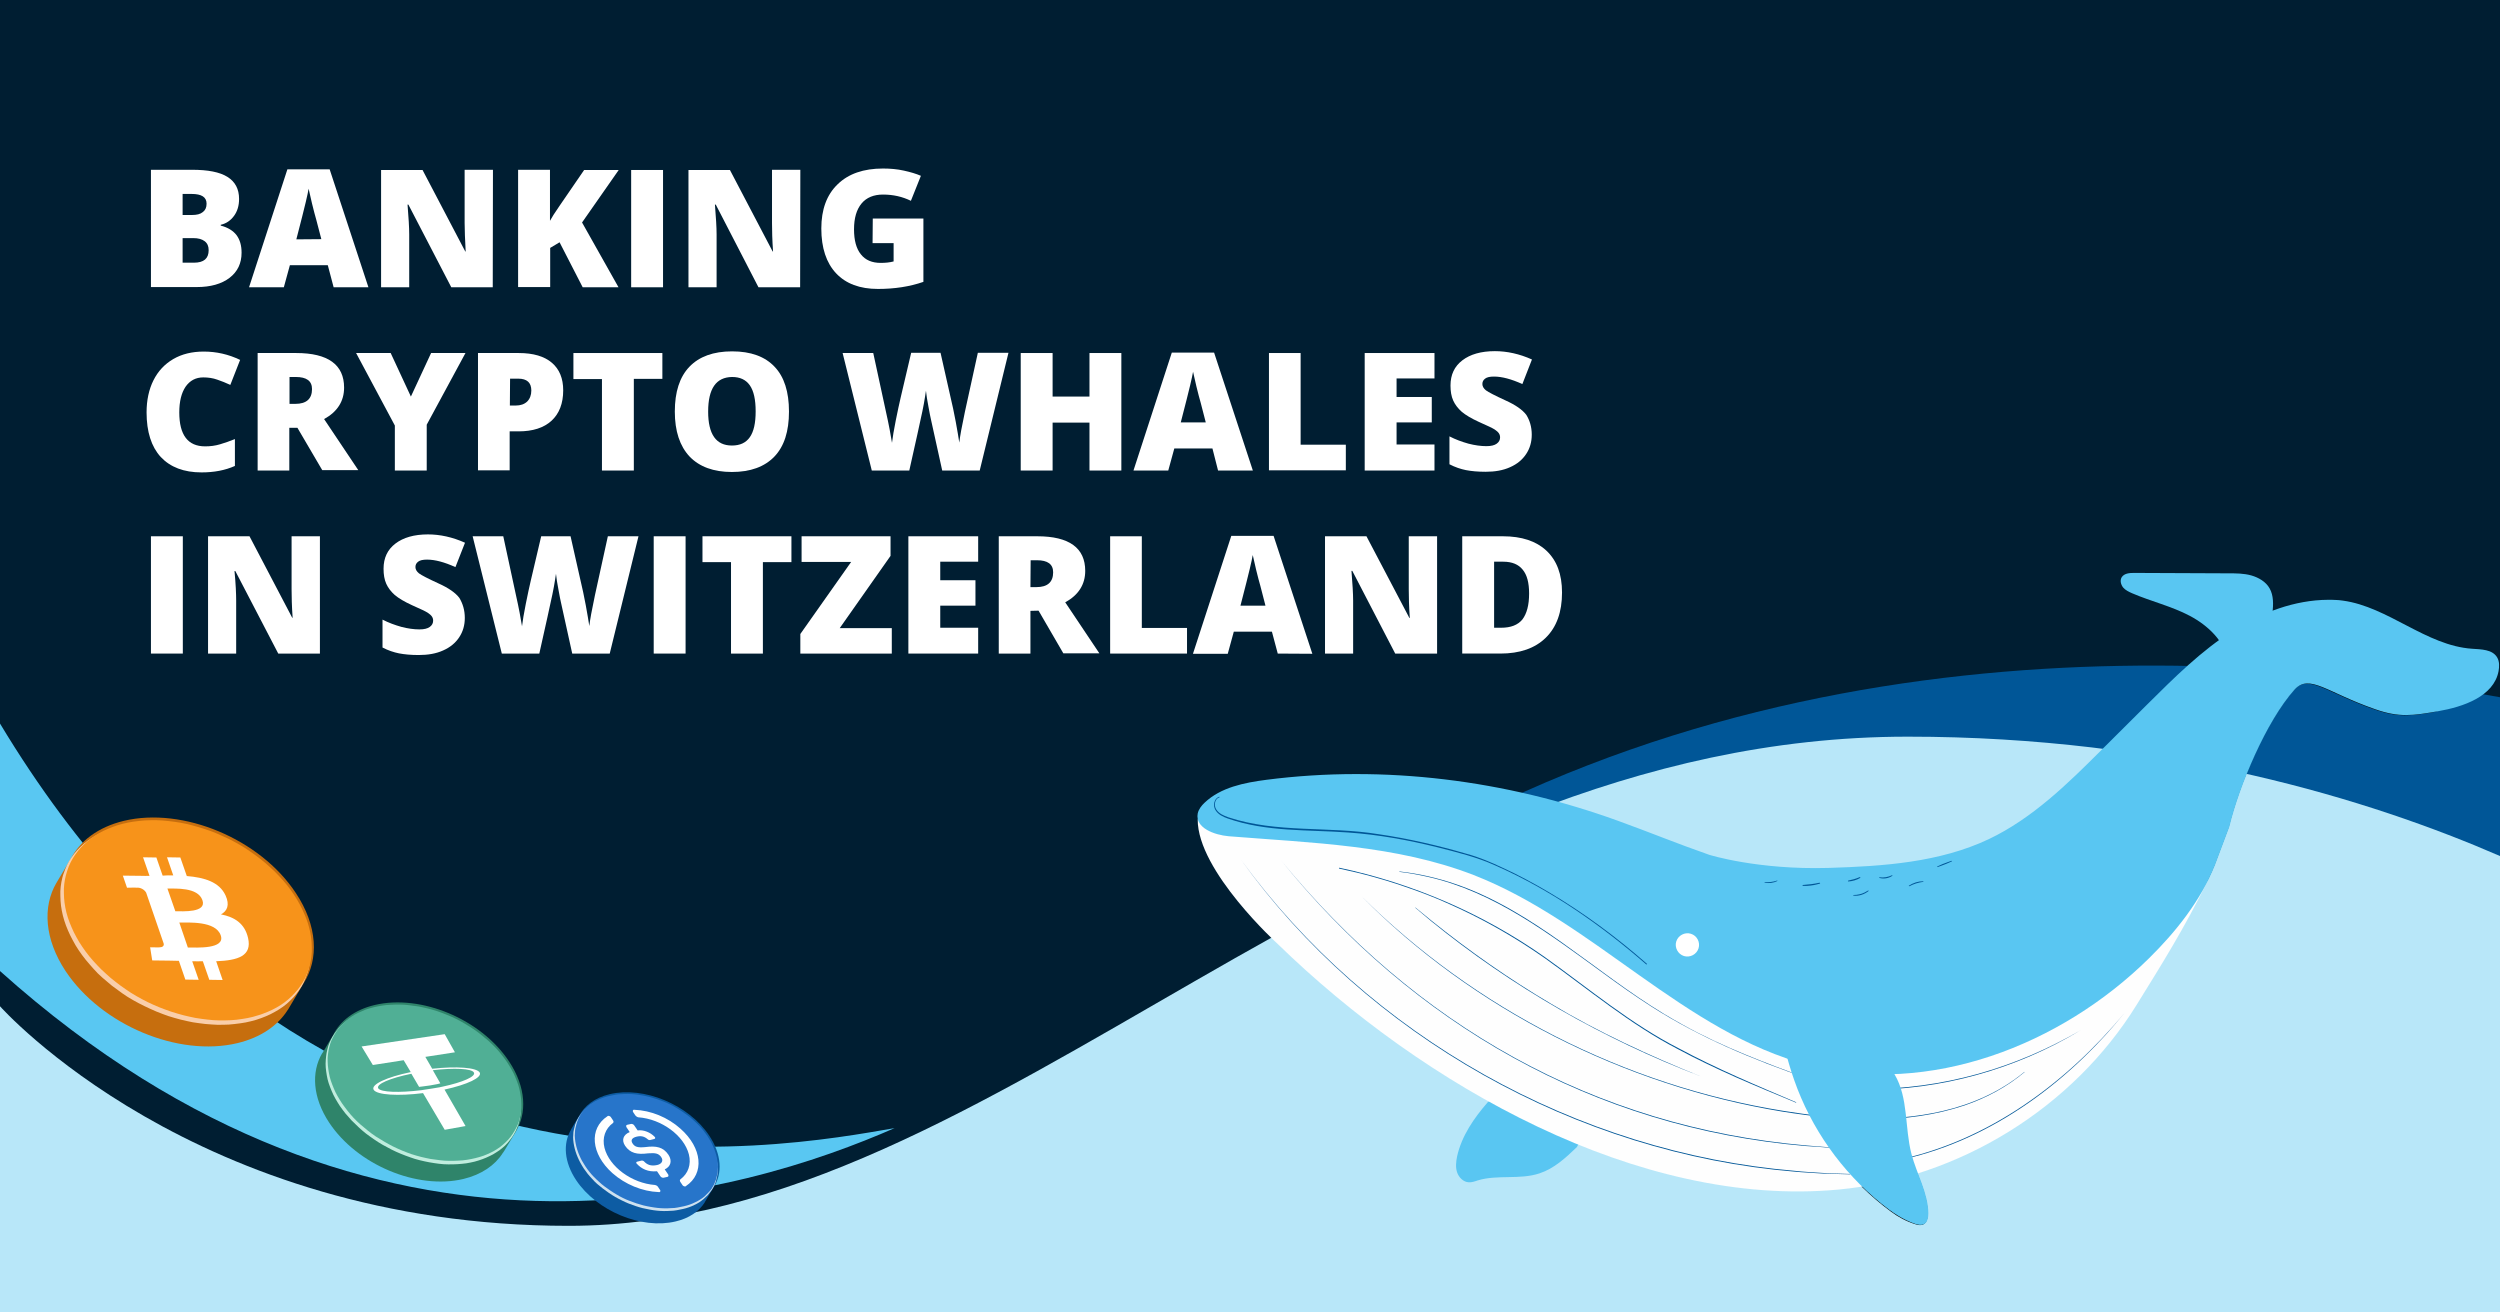 <?xml version="1.0" encoding="utf-8"?>
<!-- Generator: Adobe Illustrator 27.3.1, SVG Export Plug-In . SVG Version: 6.00 Build 0)  -->
<svg version="1.1" id="a" xmlns="http://www.w3.org/2000/svg" xmlns:xlink="http://www.w3.org/1999/xlink" x="0px" y="0px"
	 viewBox="0 0 1200 630" style="enable-background:new 0 0 1200 630;" xml:space="preserve">
<style type="text/css">
	.st0{fill:#001E32;}
	.st1{fill:#005697;}
	.st2{fill:#B8E7F9;}
	.st3{clip-path:url(#SVGID_00000034784476273836053880000000078339014261272506_);}
	.st4{fill:#59C7F2;}
	.st5{fill:#FFFFFF;}
	.st6{clip-path:url(#SVGID_00000098907960999207894890000018269912217471338153_);}
	.st7{fill:none;}
	.st8{fill:#59C6F2;}
	.st9{fill:#FEFEFE;}
	.st10{clip-path:url(#SVGID_00000178169882899734057880000004937757105951021720_);}
	.st11{clip-path:url(#SVGID_00000154392562276145260700000008942634089693551516_);}
	.st12{fill:#C66E0E;}
	.st13{fill:#F9CEAA;}
	.st14{fill:#F7931A;}
	.st15{clip-path:url(#SVGID_00000163790710591337036250000014281995466587665821_);}
	.st16{fill:#2F846A;}
	.st17{fill:#C0EDDE;}
	.st18{fill:#50AF95;}
	.st19{fill-rule:evenodd;clip-rule:evenodd;fill:#FFFFFF;}
	.st20{clip-path:url(#SVGID_00000160913038881916620460000017714351258287620749_);}
	.st21{fill:#0D5CA3;}
	.st22{clip-path:url(#SVGID_00000096769741660226435780000009650464605770355355_);}
	.st23{fill:#CEE1EF;}
	.st24{clip-path:url(#SVGID_00000091007312982529518690000002095556499616774550_);}
	.st25{fill:#2775CA;}
</style>
<path class="st0" d="M0,0h1200v630H0V0z"/>
<path class="st1" d="M1200,334.684c-123.41-22.527-371.049-41.273-577.5,108.416L1200,547.691
	V334.684z"/>
<path class="st2" d="M1200,410.892c-62.344-27.066-159.815-57.292-284.3-57.292
	c-262.4,0-436.1,234.8-642.7,234.8C93.2,588.4,0,483,0,483v147h1200V410.892z"/>
<g>
	<g>
		<defs>
			<rect id="SVGID_1_" y="346.7" width="430" height="230.7"/>
		</defs>
		<clipPath id="SVGID_00000142147099409349201090000018297921277024345531_">
			<use xlink:href="#SVGID_1_"  style="overflow:visible;"/>
		</clipPath>
		<g style="clip-path:url(#SVGID_00000142147099409349201090000018297921277024345531_);">
			<path class="st4" d="M0,466.1C182.1,629.4,359.8,571.9,429.4,541.5
				C377.2,550.4,149.5,595.7,0,347.3V466.1z"/>
		</g>
	</g>
</g>
<path class="st5" d="M72.454,81.493h19.7c7.7,0,13.3,1.1,17,3.4
	s5.6,5.8,5.6,10.6c0,3.2-0.8,5.9-2.4,8.1
	s-3.7,3.7-6.4,4.3v0.4c3.5,0.9,6,2.5,7.6,4.6
	c1.6,2.2,2.4,4.9,2.4,8.4c0,5.1-1.9,9.1-5.8,12.1
	c-3.8,2.9-9.1,4.4-15.7,4.4h-22
	C72.454,137.793,72.454,81.493,72.454,81.493z M87.654,103.193h4.6
	c2.2,0,3.9-0.4,5.1-1.4c1.2-0.9,1.8-2.2,1.8-4
	c0-3.2-2.4-4.7-7.2-4.7h-4.3V103.193z M87.654,114.293v11.8h5.4
	c4.8,0,7.1-2,7.1-6c0-1.9-0.6-3.3-1.9-4.3s-3.1-1.5-5.5-1.5H87.654z"/>
<path class="st5" d="M160.141,137.893l-2.8-10.6h-18.2l-2.9,10.6h-16.7
	l18.4-56.6h20.3l18.6,56.6h-16.7H160.141z M154.241,114.793l-2.4-9.2
	c-0.6-2.1-1.3-4.7-2.1-8s-1.3-5.6-1.6-7
	c-0.2,1.3-0.7,3.5-1.4,6.5s-2.2,8.9-4.5,17.8L154.241,114.793
	L154.241,114.793z"/>
<path class="st5" d="M236.521,137.893H216.621l-20.6-39.7H195.621
	c0.5,6.2,0.8,11,0.8,14.3v25.4h-13.5V81.593h19.9l20.5,39.1h0.2
	c-0.3-5.7-0.5-10.3-0.5-13.7v-25.5h13.6l-0.1,56.4l0,0H236.521z"/>
<path class="st5" d="M296.889,137.893h-17.2l-11.1-21.6l-4.5,2.7v18.8h-15.4
	V81.493h15.3v24.5c0.8-1.5,2.3-3.9,4.6-7.2l11.8-17.2h16.6
	l-17.6,25.2l17.5,31.1H296.889z"/>
<path class="st5" d="M302.957,137.893V81.593h15.3v56.3H302.957z"/>
<path class="st5" d="M384.065,137.893h-20l-20.5-39.7h-0.4c0.5,6.2,0.8,11,0.8,14.3
	v25.4h-13.5V81.593h19.9l20.5,39.1h0.2c-0.4-5.7-0.5-10.2-0.5-13.7v-25.5
	h13.6l-0.1,56.4l0,0H384.065z"/>
<path class="st5" d="M418.933,104.893h24.3v30.4
	c-6.6,2.3-13.9,3.4-21.8,3.4c-8.7,0-15.4-2.5-20.1-7.5
	s-7.1-12.2-7.1-21.5c0-9.1,2.6-16.2,7.8-21.2
	c5.2-5.1,12.5-7.6,21.8-7.6c3.5,0,6.9,0.3,10,1
	c3.2,0.7,5.9,1.5,8.2,2.5l-4.8,12c-4.1-2-8.5-3-13.4-3
	c-4.4,0-7.9,1.4-10.3,4.3s-3.6,7-3.6,12.4
	c0,5.3,1.1,9.3,3.3,12c2.2,2.8,5.4,4.1,9.5,4.1
	c2.3,0,4.3-0.2,6.2-0.7v-8.8h-10.1L418.933,104.893L418.933,104.893z"/>
<path class="st5" d="M97.554,181.154c-3.6,0-6.4,1.5-8.5,4.5c-2,3-3,7.1-3,12.3
	c0,10.8,4.1,16.3,12.4,16.3c2.5,0,4.9-0.3,7.2-1s4.7-1.5,7.1-2.5
	v12.9c-4.7,2.1-10,3.1-16,3.1c-8.5,0-15-2.5-19.6-7.4
	c-4.5-4.9-6.8-12.1-6.8-21.4c0-5.8,1.1-11,3.3-15.4
	s5.4-7.8,9.5-10.2s9-3.6,14.6-3.6c6.1,0,11.9,1.3,17.5,4
	l-4.7,12c-2.1-1-4.2-1.8-6.2-2.5c-2.2-0.8-4.5-1.1-6.8-1.1
	L97.554,181.154z"/>
<path class="st5" d="M138.867,205.354v20.5h-15.2v-56.4h18.5c15.3,0,23,5.6,23,16.6
	c0,6.5-3.2,11.6-9.6,15.1l16.4,24.5h-17.3l-11.9-20.3H138.867z
	 M138.867,193.854h2.9c5.3,0,8-2.4,8-7.1c0-3.9-2.6-5.8-7.8-5.8h-3
	v12.9h-0.1L138.867,193.854z"/>
<path class="st5" d="M197.228,190.354l9.7-20.9h16.5l-18.6,34.4v22h-15.3v-21.6
	l-18.6-34.8h16.6l9.7,20.9H197.228z"/>
<path class="st5" d="M270.337,187.354c0,6.3-1.9,11.2-5.6,14.6
	c-3.7,3.4-9,5.1-15.8,5.1h-4.3v18.7h-15.2v-56.3h19.5
	c7.1,0,12.4,1.6,16,4.7C268.537,177.254,270.337,181.654,270.337,187.354z
	 M244.737,194.654h2.8c2.3,0,4.1-0.6,5.5-1.9c1.3-1.3,2-3.1,2-5.3
	c0-3.8-2.1-5.7-6.3-5.7h-3.9L244.737,194.654L244.737,194.654z"/>
<path class="st5" d="M304.239,225.854h-15.3v-43.9h-13.7v-12.5h42.7v12.4h-13.7v44
	V225.854z"/>
<path class="st5" d="M378.713,197.554c0,9.5-2.3,16.7-7,21.6s-11.5,7.4-20.4,7.4
	c-8.8,0-15.6-2.5-20.3-7.4c-4.7-5-7.1-12.2-7.1-21.6
	s2.3-16.6,7-21.5s11.5-7.4,20.5-7.4s15.8,2.5,20.4,7.4
	C376.413,180.854,378.713,188.054,378.713,197.554z M339.913,197.554
	c0,10.9,3.8,16.3,11.4,16.3c3.9,0,6.7-1.3,8.6-4
	s2.8-6.8,2.8-12.4s-0.9-9.8-2.8-12.5s-4.7-4-8.5-4
	c-7.7,0.1-11.5,5.6-11.5,16.6V197.554z"/>
<path class="st5" d="M470.261,225.854h-18l-5.4-24.5c-0.2-1-0.7-3.1-1.2-6.1
	c-0.6-3.1-1-5.6-1.2-7.7c-0.2,1.7-0.6,3.7-1,6.2
	c-0.5,2.5-0.9,4.8-1.4,6.8c-0.4,2.1-2.3,10.5-5.6,25.3h-18l-14-56.4
	h14.7l6.1,28.2c1.4,6.2,2.3,11.2,2.9,14.9
	c0.3-2.6,0.9-6.2,1.8-10.7s1.7-8.2,2.4-11.2l5-21.3h14.1
	l4.8,21.3c0.8,3.4,1.7,7.4,2.5,11.8c0.8,4.5,1.4,7.8,1.7,10
	c0.3-2.8,1.2-7.8,2.7-14.8l6.2-28.3H484.061l-13.8,56.5V225.854z"/>
<path class="st5" d="M584.668,225.854l-2.7-10.6H563.668l-2.9,10.6h-16.7
	l18.4-56.6h20.3l18.6,56.6H584.668V225.854z M578.768,202.754l-2.4-9.3
	c-0.6-2.1-1.3-4.7-2.1-8s-1.3-5.6-1.6-7
	c-0.2,1.3-0.7,3.5-1.4,6.5s-2.2,8.9-4.5,17.8H578.768z"/>
<path class="st5" d="M538.248,225.854h-15.3v-23h-17.7v23h-15.3v-56.4h15.3v20.9
	h17.7v-20.9h15.3v56.4V225.854z"/>
<path class="st5" d="M609.099,225.854v-56.4h15.2v44h21.7v12.3h-36.9V225.854
	L609.099,225.854z"/>
<path class="st5" d="M688.552,225.854h-33.5v-56.4h33.5v12.2h-18.2v8.9h16.9v12.2
	h-16.9v10.6h18.2v12.5V225.854z"/>
<path class="st5" d="M735.24,208.654c0,3.5-0.9,6.6-2.7,9.3
	s-4.3,4.8-7.7,6.3c-3.3,1.5-7.2,2.2-11.7,2.2
	c-3.8,0-6.9-0.3-9.5-0.8c-2.5-0.5-5.2-1.4-7.9-2.8v-13.4
	c2.9,1.5,5.9,2.6,9.1,3.5c3.1,0.8,6,1.2,8.6,1.2
	c2.3,0,3.9-0.4,5-1.2s1.6-1.8,1.6-3c0-0.8-0.2-1.4-0.6-2
	c-0.4-0.6-1.1-1.2-2-1.8s-3.4-1.8-7.5-3.6
	c-3.7-1.7-6.4-3.3-8.3-4.9c-1.8-1.6-3.2-3.4-4.1-5.4
	c-0.9-2-1.3-4.4-1.3-7.2c0-5.2,1.9-9.2,5.7-12.1
	s9-4.4,15.6-4.4c5.8,0,11.8,1.3,17.8,4l-4.6,11.8
	c-5.3-2.4-9.8-3.6-13.6-3.6c-2,0-3.4,0.3-4.3,1
	c-0.9,0.7-1.3,1.5-1.3,2.6s0.6,2.1,1.7,3
	c1.2,0.9,4.3,2.5,9.3,4.8c4.9,2.2,8.2,4.5,10.1,7
	c1.6,2.6,2.6,5.7,2.6,9.5L735.24,208.654z"/>
<path class="st5" d="M72.454,313.714v-56.3h15.3v56.3H72.454z"/>
<path class="st5" d="M153.562,313.714h-20l-20.6-39.6h-0.4
	c0.6,6.2,0.8,11,0.8,14.2v25.4h-13.5v-56.3h19.9l20.5,39.1h0.2
	c-0.4-5.7-0.5-10.2-0.5-13.7v-25.4h13.6V313.714z"/>
<path class="st5" d="M223.107,296.614c0,3.5-0.9,6.6-2.7,9.3
	c-1.8,2.7-4.3,4.8-7.7,6.3c-3.3,1.5-7.2,2.2-11.7,2.2
	c-3.8,0-6.9-0.3-9.5-0.8c-2.5-0.5-5.2-1.4-7.9-2.8v-13.4
	c2.9,1.5,5.9,2.6,9.1,3.5c3.1,0.8,6,1.2,8.6,1.2
	c2.3,0,3.9-0.4,5-1.2c1.1-0.8,1.6-1.8,1.6-3
	c0-0.8-0.2-1.4-0.6-2s-1.1-1.2-2-1.8s-3.4-1.8-7.5-3.6
	c-3.7-1.7-6.4-3.3-8.3-4.9c-1.8-1.6-3.2-3.4-4.1-5.4
	c-0.9-2-1.3-4.4-1.3-7.2c0-5.2,1.9-9.2,5.7-12.1
	s9-4.4,15.6-4.4c5.8,0,11.8,1.3,17.8,4l-4.6,11.7
	c-5.3-2.4-9.8-3.6-13.6-3.6c-2,0-3.4,0.3-4.3,1
	s-1.3,1.5-1.3,2.6s0.6,2.1,1.7,3c1.2,0.9,4.3,2.5,9.3,4.8
	c4.9,2.2,8.2,4.5,10.1,7c1.6,2.7,2.6,5.8,2.6,9.6
	L223.107,296.614z"/>
<path class="st5" d="M292.671,313.714h-18l-5.4-24.5c-0.2-1-0.7-3.1-1.2-6.1
	c-0.6-3.1-1-5.6-1.2-7.7c-0.2,1.7-0.6,3.7-1,6.2
	c-0.5,2.5-0.9,4.8-1.4,6.8c-0.4,2.1-2.3,10.5-5.6,25.3h-18l-14-56.3
	h14.7l6.1,28.3c1.4,6.2,2.3,11.2,2.9,14.9
	c0.3-2.6,0.9-6.2,1.8-10.7s1.7-8.2,2.4-11.2l5-21.3h14.1
	l4.8,21.3c0.8,3.4,1.7,7.4,2.5,11.8c0.8,4.5,1.4,7.8,1.7,10
	c0.3-2.8,1.2-7.8,2.7-14.8l6.2-28.3h14.7l-13.8,56.3
	L292.671,313.714z"/>
<path class="st5" d="M313.779,313.714v-56.3h15.3v56.3H313.779z"/>
<path class="st5" d="M366.087,313.714h-15.2V269.814H337.187v-12.4h42.7v12.4H366.187
	v43.9h-0.1H366.087z"/>
<path class="st5" d="M428.061,313.714h-43.9v-9.4l24.4-34.6h-23.8v-12.3h42.7
	v9.4l-24.4,34.7h25l-0,12.2l0,0V313.714z"/>
<path class="st5" d="M469.52,313.714h-33.5v-56.3h33.5v12.2h-18.2v8.9h16.9v12.2
	h-16.9v10.6H469.52v12.4V313.714z"/>
<path class="st5" d="M494.608,293.214v20.5h-15.2v-56.3h18.5c15.3,0,23,5.6,23,16.6
	c0,6.5-3.2,11.6-9.6,15.1l16.4,24.5h-17.3l-11.9-20.5l-3.9,0.1l0,0
	V293.214z M494.608,281.814h2.9c5.3,0,8-2.4,8-7.1
	c0-3.9-2.6-5.8-7.8-5.8h-3l-0.1,12.9l0,0H494.608z"/>
<path class="st5" d="M532.869,313.714v-56.3h15.2v44h21.7v12.3h-36.9H532.869z"/>
<path class="st5" d="M613.322,313.714l-2.8-10.5h-18.3l-2.9,10.6h-16.7
	l18.4-56.6h20.3l18.6,56.6L613.322,313.714L613.322,313.714z
	 M607.422,290.714l-2.4-9.3c-0.6-2.1-1.3-4.7-2.1-8
	s-1.3-5.6-1.6-7c-0.2,1.3-0.7,3.5-1.4,6.5s-2.2,8.9-4.5,17.8
	H607.422z"/>
<path class="st5" d="M689.703,313.714h-20l-20.6-39.7h-0.4
	c0.5,6.2,0.8,11,0.8,14.3v25.4h-13.5v-56.3h19.9l20.6,39.2h0.2
	c-0.4-5.7-0.5-10.2-0.5-13.7v-25.5h13.6v56.3h-0.1V313.714z"/>
<path class="st5" d="M749.771,284.414c0,9.4-2.6,16.6-7.8,21.7
	c-5.2,5.1-12.5,7.6-21.8,7.6h-18.3v-56.3h19.5c9,0,16,2.3,20.9,6.9
	c5,4.7,7.5,11.3,7.5,20.1V284.414z M733.971,284.914c0-5.2-1-9-3.1-11.5
	c-2-2.5-5.1-3.8-9.3-3.8h-4.4v31.7h3.4c4.6,0,8-1.3,10.2-4
	c2.1-2.8,3.2-6.9,3.2-12.4V284.914z"/>
<path class="st1" d="M1058.8,317.6C1057.5,319,1056.1,320.4,1054.5,321.7
	c-0.1,0.1-0.4-0.1-0.2-0.2c1-1.1,2.1-2.1,3.2-3.1
	c0.4-0.3,0.7-0.6,1.1-1C1058.7,317.3,1058.9,317.5,1058.8,317.6z"/>
<path class="st1" d="M1059,324.9c-1.9,0.5-3.5,1.9-4.3,3.6
	c-0.1,0.2-0.4,0.1-0.3-0.1c0.6-2,2.5-3.5,4.5-3.8
	C1059.1,324.6,1059.2,324.9,1059,324.9z"/>
<path class="st1" d="M1049.9,326.4c-0.8,1.1-1.7,2.1-2.8,3
	c-0.1,0.1-0.4-0.1-0.2-0.2c0.8-1.1,1.8-2.1,2.8-3
	C1049.8,326.1,1050,326.3,1049.9,326.4z"/>
<path class="st1" d="M1047.8,335.3C1046.5,337,1045.1,338.5,1043.6,340
	c-0.1,0.1-0.4-0.1-0.2-0.2c1-1.3,2-2.4,3.1-3.6
	c0.4-0.4,0.7-0.8,1.1-1.1C1047.7,335,1047.9,335.1,1047.8,335.3
	z"/>
<path class="st1" d="M1041.2,336.9c-1.3,1.7-2.7,3.2-4.2,4.7
	c-0.1,0.1-0.4-0.1-0.2-0.2c1-1.3,2-2.4,3.1-3.6
	C1040.3,337.4,1040.6,337,1041,336.7
	C1041.1,336.5,1041.3,336.7,1041.2,336.9z"/>
<path class="st1" d="M1032.6,346.8c-1.3,1.4-2.6,2.8-4,4.2
	c-0.4,0.5-0.9,0.9-1.4,1.3c-0.1,0.1-0.2,0.1-0.2,0
	c-0.1-0.1-0.1-0.2,0-0.2c0.8-1,1.7-1.9,2.6-2.8
	s1.8-1.8,2.8-2.6C1032.6,346.4,1032.8,346.6,1032.6,346.8z"/>
<g>
	<g>
		<g>
			<g>
				<defs>
					
						<rect id="SVGID_00000044158078635428290980000011391772687098111674_" x="881.3" y="320" width="289.3" height="268.5"/>
				</defs>
				<clipPath id="SVGID_00000098912871796291698980000018187155708812067980_">
					<use xlink:href="#SVGID_00000044158078635428290980000011391772687098111674_"  style="overflow:visible;"/>
				</clipPath>
				<g style="clip-path:url(#SVGID_00000098912871796291698980000018187155708812067980_);">
					<path d="M916,506.2c-5.7,1.2-12.3,0.7-16.1,5.2
						c-2.5,3-3.3,7.1-3.1,11c0.3,3.9,1.5,7.6,2.6,11.4
						c2.1,6.9,3.8,13.9,5.2,21c0.3,1.4,0.3,2.9-0.2,4.2
						c-1.8,5.2-7.6,4.4-11.8,2.6c-3.7-1.5-7.7-3.1-10.9-5.4
						c7.5,9.6,16.2,18.2,26,25.4c3.5,2.6,7.4,4.7,11.6,6
						c1.2,0.4,2.5,0.7,3.7,0.2c1.9-0.8,2.3-3.3,2.3-5.3
						c-0.1-9.9-5.6-18.9-8.1-28.5c-3.3-12.7-1.4-26.9-8.1-38.2
						l-0.1-0.1c45.1-1.7,89.7-23.5,122.2-55.6
						c13.1-12.9,24.8-27.7,31.7-44.8l6.9-18.4
						c4.8-19.8,17.7-50.6,31.3-65.8c7.1-7.8,15.5,1.4,38.6,9.4
						c11.6,4.1,18.1,3.1,30.2,1c-14.6-1.9-27.7-7.1-41-13.5
						c-6.4-3.1-12.9-6.7-20-7.5c-7.5-0.9-15,4.8-19.3,11
						C1065.8,366.4,1044.3,479.1,916,506.2z"/>
				</g>
			</g>
		</g>
		<rect x="622" y="318.7" class="st7" width="578" height="244"/>
		<path class="st8" d="M756.9,550.6C751.6,555.7,746,560.9,739,563.2
			c-9.5,3.2-20.1,0.5-29.7,3.4c-1.4,0.5-2.9,1-4.4,0.9
			c-2.6-0.2-4.7-2.4-5.5-4.8c-0.8-2.4-0.5-5.1,0-7.6
			c2.2-9.9,8.1-18.4,14.7-26c0,0,23.3-18.6,39.9-10.3
			C770.6,527,756.9,550.6,756.9,550.6z"/>
		<path class="st9" d="M574.9,393.3c-0.2,24.8,38.5,59.9,38.5,59.9
			C683.1,521,786.7,579.9,882.4,571C940.3,565.6,995,531.8,1025.6,482.3
			c11.2-18.1,23-36.8,34.1-59.6c0,0-63.3,74.6-127.3,81.6
			s-123.1-29.9-123.1-29.9s-49.8-61.8-132-79.8
			C595.1,376.6,574.9,393.3,574.9,393.3z"/>
		<rect x="573.5" y="286.7" class="st7" width="625.9" height="229.3"/>
		<path class="st8" d="M1199.3,322.2c0.4-2.2,0.5-4.7-0.7-6.7
			c-2.3-3.8-7.6-3.8-12-4.1c-22.1-1.5-40.2-20.1-62-23.1
			c-0.3,0-0.5-0.1-0.8-0.1c-0.8-0.1-1.5-0.2-2.3-0.2
			c-1.4-0.1-2.7-0.1-4-0.1c-16.1,0.1-31.9,6.1-45.5,14.7
			c-15.4,9.7-28.4,22.7-41.3,35.5c-7.3,7.2-14.6,14.5-21.8,21.7
			c-16.4,16.4-33.3,33-54.3,43c-23.7,11.2-50.7,13-76.9,13.8
			c-34.1,1-57.3-6.3-57.3-6.3c-17.1-6-26.9-10.2-44-16.4
			C722.7,374.5,664.6,367,607.9,374.3c-10.7,1.4-21.9,3.6-29.7,11
			c-1.5,1.4-2.9,3.2-3.3,5.2c-1.3,6.9,8,10.3,14.9,10.9
			C629.5,404.6,670.2,405.6,707.3,420c57.8,22.5,101.1,75.7,161.1,91.3
			C926.1,526.2,989.1,501.8,1031.5,460c13.1-12.9,24.8-27.7,31.7-44.8
			l6.9-18.4c4.8-19.8,17.7-50.6,31.3-65.8
			c7.1-7.8,15.5,1.4,38.6,9.4c11.6,4.1,18.1,3.1,30.2,1
			C1182.4,339.3,1197,334.3,1199.3,322.2z"/>
		<path class="st1" d="M790.3,463c-21.9-19.1-46-35.9-72.6-47.6
			c-8.8-4-18.3-6.3-27.7-8.7c-14.1-3.5-28.4-6.1-42.9-7.1
			c-19.3-1.4-39.2-0.2-57.7-6.7c-2.3-0.8-4.7-1.9-6-4.1
			c-1.3-2.1-0.7-5.6,1.9-6.4l0.1,0.3
			c-0.5,0.2-1.1,0.5-1.4,0.9c-1.1,1.4-1.1,3.5-0.2,4.9
			c1.3,2.1,3.6,3,5.8,3.8c23.2,7.7,48.2,4.2,72,8.1
			c14.4,2.1,28.6,5.4,42.6,9.5c5.9,1.6,11.5,4,17,6.6
			c7.7,3.5,15.2,7.6,22.5,11.9c16.7,9.9,32.3,21.5,46.9,34.3
			C790.5,462.7,790.3,463,790.3,463z"/>
		<path class="st1" d="M595.4,412.3C657.2,497.4,756.7,553.2,861.5,562
			c4.1,0.5,9.2,0.7,13.3,1c2.3,0.2,11,0.4,13.3,0.5v0.2
			c-2.3-0.1-11.3-0.3-13.3-0.4c-4.2-0.3-9.2-0.5-13.3-0.9
			C756.8,553.8,656.4,497.4,595.4,412.3z"/>
		<path class="st1" d="M614.6,412.6c64.5,79,149.9,128.2,252.2,137.2
			c3.3,0.3,7.9,0.6,11.2,0.9c2.2,0.2,10.2,0.5,12.4,0.6V551.5
			C888.3,551.4,879.8,551,878,550.9c-3.3-0.3-7.9-0.6-11.2-0.8
			C764.9,541.5,678.2,491.4,614.6,412.6z"/>
		<path class="st1" d="M642.8,416.5c35.5,7.5,69.4,22.2,99,43.1c21,15,40.9,31.8,64,43.6
			c18,9.7,37.6,17.9,56.4,25.9l-0.1,0.2
			c-9.6-4-19.1-7.9-28.6-12.1c-9.4-4.2-18.8-8.6-27.9-13.5
			c-23.1-11.9-43-28.7-64-43.7c-14.8-10.4-30.7-19.4-47.2-26.6
			c-5.8-2.6-12-5-18.1-7.1c-11-3.9-22.2-7-33.6-9.4
			C642.8,416.7,642.8,416.5,642.8,416.5z"/>
		<path class="st1" d="M653.2,429.9C707.8,484.3,779.8,521,855.9,533.2
			c25.2,4.1,51.4,5.9,76.5,0.1c14.3-3.3,28-9.4,39.3-18.8
			l0.1,0.1C963.4,521.7,953.5,527,943,530.6c-28.1,9.4-58.5,7.6-87.3,3
			C779.9,521.2,707,484.4,653.2,429.9z"/>
		<path class="st1" d="M1019.7,486.3c-27.9,34.3-66,62.3-110,71
			c-2.2,0.4-6.6,1.1-8.8,1.4V558.5c2.2-0.3,6.6-1.1,8.8-1.5
			C953.8,548.1,991.6,520.1,1019.7,486.3z"/>
		<path class="st1" d="M998.9,494.4c-31,18.8-67.4,29-103.7,28.7l-7.3-0.2
			v-0.2l7.3,0.1C932.6,522.8,967.1,512.9,998.9,494.4z"/>
		<path class="st1" d="M868.1,517.8c-26.3-9-52.1-19.7-75.5-34.7
			c-7.8-5-15.3-10.3-22.8-15.8c-26-18.9-52.5-39.2-84.4-46.4
			c-4.5-1-9.1-1.9-13.7-2.4v-0.2c9.2,1,18.3,3.1,27.1,6.1
			c37.6,13,66.3,41.9,99.8,62.2c2.7,1.6,6.2,3.7,9,5.2
			C826.7,502.5,847.9,510.4,868.1,517.8z"/>
		<path class="st1" d="M816.2,516.6c-46.6-17.8-90.6-43-129.3-74.5l-7.6-6.4
			l0.1-0.1l7.7,6.3c18,14.5,37.4,28.1,57.4,39.9
			C767.1,495.4,791.9,506.8,816.2,516.6z"/>
		<path class="st1" d="M908.3,420.4c-1.8,1.2-4.1,1.6-6.2,1
			C902,421.4,902,421.3,902,421.2s0.1-0.1,0.2-0.1c2,0.3,4.1-0.1,6-1
			C908.3,420.1,908.5,420.3,908.3,420.4z"/>
		<path class="st1" d="M892.9,421.4c-1.7,1-3.7,1.6-5.7,1.7
			C887.1,423.1,887,423,887,422.9s0.1-0.1,0.1-0.2
			c1.9-0.4,3.8-0.9,5.6-1.7C893,421.1,893.1,421.3,892.9,421.4z
			"/>
		<path class="st1" d="M896.9,427.7c-2,1.6-4.6,2.5-7.2,2.2
			c-0.2,0-0.2-0.3,0-0.3c1.8,0,3.7-0.4,5.3-1.2
			c0.5-0.3,1.1-0.6,1.6-0.9
			C896.9,427.4,897.1,427.6,896.9,427.7z"/>
		<path class="st1" d="M873.6,424.1c-2,0.6-4,1-6.1,1.1
			c-0.7,0-1.4,0.1-2.1,0c-0.1,0-0.2-0.1-0.2-0.2
			s0.1-0.1,0.1-0.2c2.7-0.2,5.4-0.5,8.1-1.1
			C873.7,423.8,873.7,424.1,873.6,424.1z"/>
		<path class="st1" d="M853.1,422.9c-1.8,0.9-4,1.2-6,0.8
			c-0.2,0-0.1-0.3,0-0.3c2,0.2,3.9-0.1,5.8-0.7
			C853.1,422.5,853.2,422.8,853.1,422.9z"/>
		<path class="st1" d="M916.3,425.1c2-1.3,4.4-2.1,6.8-2.1
			c0.2,0,0.2,0.3,0,0.3c-2.3,0.3-4.6,1-6.6,2.1
			C916.3,425.4,916.1,425.2,916.3,425.1z"/>
		<path class="st1" d="M929.9,415.9c1.6-0.8,3.4-1.5,5.1-2.1
			c0.6-0.2,1.1-0.4,1.7-0.6c0.1,0,0.2,0,0.2,0.1
			s0,0.2-0.1,0.2c-1.6,0.8-3.3,1.4-5.1,2.1
			c-0.6,0.2-1.2,0.4-1.7,0.6C929.9,416.3,929.8,416,929.9,415.9
			z"/>
		<path class="st5" d="M815.3,455.2c-0.9,2.9-4.1,4.6-7,3.7
			s-4.6-4.1-3.7-7c0.9-2.9,4.1-4.6,7-3.7
			C814.6,449.1,816.2,452.3,815.3,455.2z"/>
		<g>
			<g>
				<defs>
					
						<rect id="SVGID_00000016762466980991389460000004768956215542172819_" x="852" y="485.3" width="74.7" height="103.2"/>
				</defs>
				<clipPath id="SVGID_00000087399710357956681210000009105234290908624258_">
					<use xlink:href="#SVGID_00000016762466980991389460000004768956215542172819_"  style="overflow:visible;"/>
				</clipPath>
				<g style="clip-path:url(#SVGID_00000087399710357956681210000009105234290908624258_);">
					<path class="st8" d="M853.1,487.9c2.3,10.3,4.6,20.6,8.1,30.5
						c8.1,23.2,22.8,44,41.9,59.4c4.9,4,10.3,7.7,16.3,9.7
						c1.3,0.4,2.6,0.7,3.9,0.2c1.9-0.8,2.3-3.3,2.3-5.3
						C925.5,572.5,920,563.5,917.5,553.9c-3.3-12.7-1.4-26.9-8.1-38.2
						c-8-13.7-25.6-18.5-36.6-30L853.1,487.9z"/>
				</g>
			</g>
		</g>
	</g>
	<g>
		<g>
			<defs>
				
					<rect id="SVGID_00000061471120852312371390000002679958776517579438_" x="1017.3" y="274.8" width="74.7" height="43.8"/>
			</defs>
			<clipPath id="SVGID_00000067211119808349604020000000532358233001708674_">
				<use xlink:href="#SVGID_00000061471120852312371390000002679958776517579438_"  style="overflow:visible;"/>
			</clipPath>
			<g style="clip-path:url(#SVGID_00000067211119808349604020000000532358233001708674_);">
				<path class="st8" d="M1069.5,317.5c-1.6-9.7-9.7-17.3-18.4-21.9
					s-18.5-6.9-27.6-10.8c-1.6-0.7-3.3-1.5-4.4-2.8
					c-1.1-1.4-1.6-3.4-0.7-4.9c1.2-1.9,3.7-2.1,5.9-2.1
					c15.1,0.1,30.2,0.1,45.3,0.2c3.7,0,7.4,0,11,1c3.5,1,7,3,8.8,6.2
					c2,3.5,1.8,7.8,1.4,11.8L1069.5,317.5z"/>
			</g>
		</g>
	</g>
</g>
<g>
	<g>
		<g>
			<path class="st12" d="M141.963,428.6c-17.1-25.9-54.1-41.4-82.5-34.6
				c-12.4,3-21.2,9.7-25.7,18.6l-6.4,10.7
				c-0.1,0.1-0.1,0.2-0.2,0.4l-0.1,0.1l0,0
				c-6.7,11.5-5.7,27,4.4,42.3C48.663,492,85.563,507.5,113.963,500.7
				c11.2-2.7,19.4-8.4,24.2-16l0,0l0.1-0.1
				c0.2-0.4,0.5-0.8,0.7-1.2l6.7-11.3l0,0
				C153.163,460.4,152.463,444.4,141.963,428.6z"/>
		</g>
		<rect x="36.163" y="392.4" class="st7" width="114.5" height="109.9"/>
		<g>
			<path class="st13" d="M108.663,403.9c1.9,0.9,3.7,1.9,5.5,2.9
				s3.5,2.1,5.2,3.3c1.7,1.2,3.3,2.4,4.9,3.6
				c1.6,1.3,3.1,2.6,4.6,3.9s2.9,2.7,4.2,4.2
				c1.3,1.4,2.6,2.9,3.8,4.4c1.2,1.5,2.3,3,3.3,4.5
				s2,3.1,2.8,4.7C143.863,437,144.563,438.5,145.263,440.1
				s1.3,3.2,1.8,4.8c0.5,1.6,0.9,3.2,1.2,4.8
				c0.3,1.6,0.5,3.1,0.6,4.7c0.1,1.5,0.1,3.1,0.1,4.6
				c-0.1,1.5-0.2,3-0.5,4.4c-0.3,1.5-0.6,2.9-1.1,4.2
				c-0.5,1.4-1,2.7-1.6,4c-0.6,1.3-1.4,2.5-2.2,3.7
				c-0.8,1.2-1.7,2.3-2.7,3.4s-2.1,2.1-3.2,3.1
				c-1.2,1-2.4,1.9-3.7,2.7c-1.3,0.8-2.7,1.6-4.1,2.3
				c-1.4,0.7-2.9,1.3-4.5,1.9s-3.2,1.1-4.9,1.5
				c-1.7,0.4-3.4,0.8-5.2,1c-1.8,0.3-3.6,0.4-5.4,0.6
				c-1.8,0.1-3.7,0.1-5.6,0.1c-1.9-0.1-3.8-0.2-5.8-0.4
				c-1.9-0.2-3.9-0.5-5.9-0.8c-2-0.4-3.9-0.8-5.9-1.3
				s-3.9-1.1-5.9-1.7c-1.9-0.7-3.9-1.4-5.8-2.2
				c-1.9-0.8-3.8-1.7-5.7-2.6s-3.7-1.9-5.5-2.9
				s-3.5-2.1-5.2-3.3c-1.7-1.2-3.3-2.4-4.9-3.6
				c-1.6-1.3-3.1-2.6-4.6-3.9s-2.9-2.7-4.2-4.2
				c-1.3-1.5-2.6-2.9-3.8-4.4c-1.2-1.5-2.3-3-3.3-4.5
				s-2-3.1-2.8-4.7c-0.9-1.6-1.6-3.1-2.3-4.7
				S31.363,443.5,30.863,441.9s-0.9-3.2-1.2-4.8
				c-0.3-1.6-0.5-3.1-0.6-4.7c-0.1-1.5-0.1-3.1-0.1-4.6
				c0.1-1.5,0.2-3,0.5-4.4c0.3-1.4,0.6-2.9,1.1-4.2
				c0.5-1.4,1-2.7,1.6-4c0.6-1.3,1.4-2.5,2.2-3.7
				s1.7-2.3,2.7-3.4S39.163,406,40.263,405c1.2-1,2.4-1.9,3.7-2.7
				C45.263,401.5,46.663,400.7,48.063,400c1.4-0.7,2.9-1.3,4.5-1.9
				c1.6-0.6,3.2-1.1,4.9-1.5c1.7-0.4,3.4-0.8,5.2-1
				c1.8-0.3,3.6-0.4,5.4-0.6c1.8-0.1,3.7-0.1,5.6-0.1
				s3.8,0.2,5.8,0.4c1.9,0.2,3.9,0.5,5.9,0.8
				c2,0.4,3.9,0.8,5.9,1.3s3.9,1.1,5.9,1.7
				c1.9,0.7,3.9,1.4,5.8,2.2C104.963,402.1,106.863,403,108.663,403.9
				z"/>
		</g>
		<rect x="36.163" y="394.7" class="st7" width="114" height="97.3"/>
		<g>
			<path class="st14" d="M109.463,402.5c1.8,0.9,3.7,1.9,5.4,2.9
				c1.8,1,3.5,2.1,5.2,3.3s3.3,2.3,4.9,3.6
				c1.6,1.2,3.1,2.5,4.6,3.9c1.5,1.3,2.9,2.7,4.2,4.1
				c1.3,1.4,2.6,2.8,3.8,4.3c1.2,1.5,2.3,3,3.3,4.5
				s2,3.1,2.8,4.6c0.9,1.6,1.6,3.1,2.3,4.7
				C146.663,440,147.263,441.5,147.763,443.1s0.9,3.1,1.2,4.7
				s0.5,3.1,0.6,4.6c0.1,1.5,0.1,3,0.1,4.5c-0.1,1.5-0.2,3-0.5,4.4
				s-0.6,2.8-1.1,4.2c-0.5,1.4-1,2.7-1.6,4
				c-0.6,1.3-1.4,2.5-2.2,3.7c-0.8,1.2-1.7,2.3-2.7,3.4
				s-2,2.1-3.2,3.1c-1.1,1-2.4,1.9-3.6,2.7
				c-1.3,0.8-2.6,1.6-4.1,2.3c-1.4,0.7-2.9,1.3-4.5,1.9
				c-1.5,0.6-3.2,1-4.8,1.5c-1.7,0.4-3.4,0.8-5.1,1
				c-1.8,0.3-3.5,0.5-5.4,0.6c-1.8,0.1-3.7,0.1-5.6,0.1
				s-3.8-0.2-5.7-0.4c-1.9-0.2-3.9-0.5-5.8-0.8
				c-1.9-0.4-3.9-0.8-5.8-1.3c-1.9-0.5-3.9-1.1-5.8-1.7
				s-3.8-1.4-5.7-2.1c-1.9-0.8-3.8-1.6-5.6-2.5
				c-1.8-0.9-3.7-1.9-5.4-2.9c-1.8-1-3.5-2.1-5.2-3.3
				c-1.7-1.2-3.3-2.3-4.9-3.6c-1.6-1.2-3.1-2.5-4.6-3.9
				c-1.5-1.3-2.9-2.7-4.2-4.1c-1.3-1.4-2.6-2.8-3.8-4.3
				c-1.2-1.5-2.3-3-3.3-4.5s-2-3-2.8-4.6c-0.9-1.5-1.6-3.1-2.3-4.7
				s-1.3-3.1-1.8-4.7s-0.9-3.1-1.2-4.7
				c-0.3-1.6-0.5-3.1-0.6-4.6s-0.1-3-0.1-4.5c0.1-1.5,0.2-3,0.5-4.4
				c0.3-1.4,0.6-2.8,1.1-4.2c0.4-1.4,1-2.7,1.6-4
				s1.4-2.5,2.2-3.7c0.8-1.2,1.7-2.3,2.7-3.4
				s2-2.1,3.2-3.1c1.1-1,2.4-1.9,3.6-2.7
				c1.3-0.8,2.6-1.6,4.1-2.3s2.9-1.3,4.5-1.9
				c1.5-0.6,3.2-1.1,4.8-1.5c1.7-0.4,3.4-0.8,5.1-1
				c1.8-0.3,3.5-0.4,5.4-0.6c1.8-0.1,3.7-0.1,5.6-0.1
				c1.9,0,3.8,0.2,5.7,0.4c1.9,0.2,3.9,0.5,5.8,0.8
				c1.9,0.3,3.9,0.8,5.8,1.3s3.9,1.1,5.8,1.7
				C100.063,398.5,101.963,399.2,103.863,400C105.763,400.8,107.563,401.6,109.463,402.5z
				"/>
		</g>
		<rect x="36.163" y="393.3" class="st7" width="114" height="97.3"/>
		<path class="st5" d="M108.263,429.8c-3-6.5-10.2-8.6-18.6-9.3l-3.1-8.9
			L80.163,411.5l3,8.7c-1.7-0.1-3.4,0-5.1,0.1l-3-8.7L68.663,411.5
			l3.1,8.9c-1.4,0-2.7,0.1-4,0l-8.8-0.1l2,5.8
			c0,0,4.7-0.1,4.7,0c1.7-0.2,3.7,0.9,4.5,2.4l8.4,24.4
			c0.3,1.1-0.6,1.8-1.8,1.8c0.2,0.1-4.7,0-4.7,0l1,6.3
			l8.3,0.1c1.5,0,3.1,0.1,4.5,0.1l3.1,9l6.4,0.1l-3.1-8.9
			c1.8,0,3.5,0.1,5.1,0l3.1,8.9l6.4,0.1l-3.1-9
			c10.6-0.4,17.3-2.6,15.3-11.2c-1.6-6.9-6.4-10-13-11.3
			C109.063,437.3,110.363,434.4,108.263,429.8z M105.963,449
			c2.3,6.7-11.6,5.8-15.8,5.8l-4.1-12
			C90.363,442.9,103.563,441.9,105.963,449z M97.163,432.1
			c2.2,6.1-9.5,5.3-13,5.3L80.363,426.5
			C83.963,426.6,94.963,425.7,97.163,432.1z"/>
	</g>
	<g>
		<g>
			<defs>
				
					<rect id="SVGID_00000126325657199861768930000015764288408607118221_" x="151.263" y="481.2" width="99.9" height="85.9"/>
			</defs>
			<clipPath id="SVGID_00000137127033452524279840000016844347418172479401_">
				<use xlink:href="#SVGID_00000126325657199861768930000015764288408607118221_"  style="overflow:visible;"/>
			</clipPath>
			<g style="clip-path:url(#SVGID_00000137127033452524279840000016844347418172479401_);">
				<path class="st16" d="M244.363,509.5c-13.4-20.3-42.3-32.4-64.5-27.1
					c-9.7,2.3-16.6,7.6-20,14.5l-5,8.4
					c-0.1,0.1-0.1,0.2-0.2,0.3l-0.1,0.1l0,0
					c-5.2,9-4.5,21.1,3.4,33.1c13.4,20.3,42.3,32.4,64.5,27.1
					c8.7-2.1,15.2-6.6,18.9-12.5l0,0l0.1-0.1
					c0.2-0.3,0.4-0.6,0.6-0.9l5.3-8.8
					C253.063,534.4,252.563,521.9,244.363,509.5z"/>
			</g>
		</g>
	</g>
	<path class="st17" d="M218.363,490.2c1.5,0.7,2.9,1.5,4.3,2.3
		c1.4,0.8,2.8,1.7,4.1,2.6s2.6,1.8,3.9,2.8
		c1.2,1,2.4,2,3.6,3.1c1.2,1.1,2.2,2.1,3.3,3.2
		c1,1.1,2,2.2,3,3.4c0.9,1.2,1.8,2.3,2.6,3.5
		c0.8,1.2,1.5,2.4,2.2,3.6s1.3,2.5,1.8,3.7s1,2.5,1.4,3.7
		s0.7,2.5,0.9,3.7s0.4,2.5,0.5,3.7s0.1,2.4,0,3.6
		c-0.1,1.2-0.2,2.3-0.4,3.5c-0.2,1.1-0.5,2.2-0.8,3.3
		C248.363,541,247.963,542,247.463,543s-1.1,2-1.7,2.9
		c-0.6,0.9-1.4,1.8-2.1,2.7c-0.8,0.9-1.6,1.7-2.5,2.4
		c-0.9,0.8-1.9,1.5-2.9,2.1c-1,0.7-2.1,1.3-3.2,1.8
		c-1.1,0.6-2.3,1-3.5,1.5s-2.5,0.8-3.8,1.2
		c-1.3,0.3-2.7,0.6-4,0.8c-1.4,0.2-2.8,0.3-4.2,0.4
		c-1.4,0.1-2.9,0.1-4.4,0.1s-3-0.1-4.5-0.3s-3-0.4-4.6-0.7
		c-1.5-0.3-3.1-0.6-4.6-1s-3.1-0.8-4.6-1.4c-1.5-0.5-3-1.1-4.5-1.7
		c-1.5-0.6-3-1.3-4.4-2s-2.9-1.5-4.3-2.3
		c-1.4-0.8-2.8-1.7-4.1-2.6c-1.3-0.9-2.6-1.8-3.9-2.8
		s-2.4-2-3.6-3.1s-2.2-2.1-3.3-3.2c-1-1.1-2-2.2-3-3.4
		c-0.9-1.2-1.8-2.3-2.6-3.5c-0.8-1.2-1.5-2.4-2.2-3.6
		c-0.7-1.2-1.3-2.5-1.8-3.7s-1-2.5-1.4-3.7
		c-0.4-1.2-0.7-2.5-0.9-3.7s-0.4-2.5-0.5-3.7
		c-0.1-1.2-0.1-2.4,0-3.6c0.1-1.2,0.2-2.3,0.4-3.5
		c0.2-1.1,0.5-2.2,0.8-3.3C157.963,501,158.363,500,158.863,499
		s1.1-2,1.7-2.9c0.6-0.9,1.4-1.8,2.1-2.7
		c0.8-0.9,1.6-1.7,2.5-2.4c0.9-0.8,1.9-1.5,2.9-2.1
		c1-0.7,2.1-1.3,3.2-1.8c1.1-0.6,2.3-1,3.5-1.5
		c1.2-0.4,2.5-0.8,3.8-1.1c1.3-0.3,2.7-0.6,4-0.8
		c1.4-0.2,2.8-0.4,4.2-0.4c1.4-0.1,2.9-0.1,4.4-0.1
		s3,0.1,4.5,0.3c1.5,0.2,3,0.4,4.6,0.7c1.5,0.3,3.1,0.6,4.6,1
		s3.1,0.8,4.6,1.4c1.5,0.5,3,1.1,4.5,1.7
		C215.463,488.8,216.963,489.4,218.363,490.2z"/>
	<path class="st18" d="M218.963,489.1c1.4,0.7,2.9,1.5,4.2,2.3
		c1.4,0.8,2.7,1.7,4,2.5c1.3,0.9,2.6,1.8,3.8,2.8
		s2.4,2,3.6,3c1.1,1,2.2,2.1,3.3,3.2c1,1.1,2,2.2,2.9,3.4
		c0.9,1.1,1.8,2.3,2.6,3.5s1.5,2.4,2.2,3.6
		c0.7,1.2,1.3,2.4,1.8,3.7c0.5,1.2,1,2.5,1.4,3.7
		s0.7,2.5,0.9,3.7s0.4,2.4,0.5,3.6c0.1,1.2,0.1,2.4,0.1,3.5
		c-0.1,1.2-0.2,2.3-0.4,3.4c-0.2,1.1-0.5,2.2-0.8,3.3
		s-0.8,2.1-1.3,3.1s-1.1,2-1.7,2.9
		c-0.6,0.9-1.3,1.8-2.1,2.7s-1.6,1.6-2.5,2.4
		c-0.9,0.8-1.8,1.5-2.8,2.1c-1,0.7-2.1,1.3-3.2,1.8
		c-1.1,0.6-2.3,1-3.5,1.5c-1.2,0.4-2.5,0.8-3.8,1.1
		s-2.6,0.6-4,0.8s-2.8,0.4-4.2,0.4
		c-1.4,0.1-2.9,0.1-4.3,0.1c-1.5,0-3-0.1-4.5-0.3s-3-0.4-4.5-0.6
		c-1.5-0.3-3-0.6-4.6-1c-1.5-0.4-3-0.8-4.5-1.3s-3-1.1-4.5-1.7
		c-1.5-0.6-2.9-1.3-4.4-2c-1.4-0.7-2.8-1.5-4.2-2.3
		s-2.7-1.7-4.1-2.5c-1.3-0.9-2.6-1.8-3.8-2.8s-2.4-2-3.6-3
		s-2.2-2.1-3.3-3.2c-1-1.1-2-2.2-2.9-3.4s-1.8-2.3-2.6-3.5
		c-0.8-1.2-1.5-2.4-2.2-3.6c-0.7-1.2-1.3-2.4-1.8-3.7
		c-0.5-1.2-1-2.5-1.4-3.7c-0.4-1.2-0.7-2.5-0.9-3.7
		s-0.4-2.4-0.5-3.6c-0.1-1.2-0.1-2.4-0.1-3.5
		c0.1-1.2,0.2-2.3,0.4-3.4c0.2-1.1,0.5-2.2,0.8-3.3
		c0.3-1.1,0.8-2.1,1.3-3.1s1.1-2,1.7-2.9
		c0.6-0.9,1.3-1.8,2.1-2.7c0.8-0.8,1.6-1.6,2.5-2.4
		s1.8-1.5,2.8-2.1c1-0.7,2.1-1.3,3.2-1.8c1.1-0.5,2.3-1,3.5-1.5
		c1.2-0.4,2.5-0.8,3.8-1.1c1.3-0.3,2.6-0.6,4-0.8
		c1.4-0.2,2.8-0.4,4.2-0.4c1.4-0.1,2.9-0.1,4.3-0.1
		c1.5,0,3,0.1,4.5,0.3c1.5,0.2,3,0.4,4.5,0.6c1.5,0.3,3,0.6,4.6,1
		c1.5,0.4,3,0.8,4.5,1.3s3,1.1,4.5,1.7
		C216.063,487.7,217.563,488.4,218.963,489.1z"/>
	<path class="st19" d="M212.363,521.6c-0.3,0.1-1.7,0.4-5,0.9
		c-2.6,0.4-4.6,0.7-5.2,0.8c-10.6,1.3-19.4,1-20.6-0.9
		c-1.2-2,5.7-4.9,15.9-7l3.7,6.3c0.7-0.1,2.7-0.3,5.3-0.7
		c3.2-0.5,4.7-0.9,4.9-1l-3.6-6.3
		c10.3-1.2,18.7-0.8,19.7,1.1
		C228.563,516.7,222.163,519.5,212.363,521.6L212.363,521.6z M207.463,513
		l-3.3-5.7l14.2-2.2l-4.9-8.7l-39.9,5.9l5.4,8.9l14.8-2.3
		l3.4,5.7c-11.6,2.4-19.3,6-17.8,8.5s11.8,3.1,23.7,1.6
		l10.4,17.6l10-1.8L213.363,523c11-2.4,18.2-5.8,16.9-8.2
		C228.763,512.4,219.163,511.7,207.463,513L207.463,513z"/>
	<g>
		<g>
			<defs>
				
					<rect id="SVGID_00000135686959684539617170000005918513587722125243_" x="271.463" y="524.3" width="73.9" height="62.9"/>
			</defs>
			<clipPath id="SVGID_00000008121379744200835870000013497036471978056091_">
				<use xlink:href="#SVGID_00000135686959684539617170000005918513587722125243_"  style="overflow:visible;"/>
			</clipPath>
			<g style="clip-path:url(#SVGID_00000008121379744200835870000013497036471978056091_);">
				<path class="st21" d="M340.363,545c-9.9-14.8-31.3-23.7-47.7-19.8
					c-7.2,1.7-12.2,5.6-14.8,10.6L274.163,542
					c0,0.1-0.1,0.1-0.1,0.2v0.1c-3.9,6.6-3.3,15.5,2.5,24.2
					c9.9,14.8,31.3,23.7,47.7,19.8c6.5-1.5,11.2-4.8,14-9.1l0,0v-0.1
					c0.1-0.2,0.3-0.5,0.4-0.7l3.9-6.5
					C346.863,563.3,346.463,554.1,340.363,545z"/>
			</g>
		</g>
	</g>
	<g>
		<g>
			<defs>
				
					<rect id="SVGID_00000110443748803378727190000001815606492011639471_" x="274.863" y="525.3" width="70.6" height="56"/>
			</defs>
			<clipPath id="SVGID_00000053508287563657327100000018070563490637140651_">
				<use xlink:href="#SVGID_00000110443748803378727190000001815606492011639471_"  style="overflow:visible;"/>
			</clipPath>
			<g style="clip-path:url(#SVGID_00000053508287563657327100000018070563490637140651_);">
				<path class="st23" d="M321.163,530.9c1.1,0.5,2.1,1.1,3.2,1.7
					c1,0.6,2,1.2,3,1.9s1.9,1.4,2.9,2.1s1.8,1.5,2.7,2.2
					c0.8,0.8,1.7,1.6,2.4,2.4c0.8,0.8,1.5,1.6,2.2,2.5
					c0.7,0.8,1.3,1.7,1.9,2.6c0.6,0.9,1.1,1.8,1.6,2.7
					s0.9,1.8,1.3,2.7s0.7,1.8,1,2.7s0.5,1.8,0.7,2.7
					s0.3,1.8,0.4,2.7s0.1,1.8,0,2.6c0,0.9-0.1,1.7-0.3,2.5
					c-0.2,0.8-0.4,1.6-0.6,2.4c-0.3,0.8-0.6,1.6-1,2.3
					s-0.8,1.5-1.3,2.1c-0.5,0.7-1,1.3-1.6,2
					c-0.6,0.6-1.2,1.2-1.9,1.8c-0.7,0.6-1.4,1.1-2.1,1.6
					c-0.8,0.5-1.5,0.9-2.4,1.3c-0.8,0.4-1.7,0.8-2.6,1.1
					s-1.8,0.6-2.8,0.8s-2,0.4-3,0.6c-1,0.2-2.1,0.3-3.1,0.3
					c-1.1,0.1-2.2,0.1-3.2,0.1c-1.1,0-2.2-0.1-3.3-0.2
					c-1.1-0.1-2.3-0.3-3.4-0.5s-2.3-0.5-3.4-0.7
					c-1.1-0.3-2.3-0.6-3.4-1s-2.2-0.8-3.3-1.2
					c-1.1-0.5-2.2-0.9-3.3-1.5c-1.1-0.5-2.1-1.1-3.2-1.7
					c-1-0.6-2-1.2-3-1.9s-1.9-1.4-2.9-2.1
					c-0.9-0.7-1.8-1.5-2.7-2.2c-0.9-0.8-1.7-1.6-2.4-2.4
					c-0.8-0.8-1.5-1.7-2.2-2.5c-0.7-0.9-1.3-1.7-1.9-2.6
					c-0.6-0.9-1.1-1.8-1.6-2.7s-0.9-1.8-1.3-2.7
					s-0.7-1.8-1-2.7c-0.3-0.9-0.5-1.8-0.7-2.7
					c-0.2-0.9-0.3-1.8-0.4-2.7s-0.1-1.8,0-2.6
					c0-0.9,0.1-1.7,0.3-2.5l0.6-2.4c0.3-0.8,0.6-1.6,1-2.3
					s0.8-1.5,1.3-2.1c0.5-0.7,1-1.3,1.6-2s1.2-1.2,1.9-1.8
					c0.7-0.6,1.4-1.1,2.1-1.6c0.8-0.5,1.6-0.9,2.4-1.3
					c0.8-0.4,1.7-0.8,2.6-1.1s1.8-0.6,2.8-0.8
					c1-0.2,2-0.4,3-0.6c1-0.2,2.1-0.3,3.1-0.3
					s2.2-0.1,3.2-0.1c1.1,0,2.2,0.1,3.3,0.2
					s2.2,0.3,3.4,0.5c1.1,0.2,2.3,0.5,3.4,0.7
					c1.1,0.3,2.3,0.6,3.4,1s2.2,0.8,3.4,1.2
					C318.963,529.8,320.063,530.3,321.163,530.9z"/>
			</g>
		</g>
	</g>
	<g>
		<g>
			<defs>
				
					<rect id="SVGID_00000178903719632518176720000003811134835210754974_" x="274.863" y="524.3" width="70.6" height="55.7"/>
			</defs>
			<clipPath id="SVGID_00000109015803754718295300000001221591087860378289_">
				<use xlink:href="#SVGID_00000178903719632518176720000003811134835210754974_"  style="overflow:visible;"/>
			</clipPath>
			<g style="clip-path:url(#SVGID_00000109015803754718295300000001221591087860378289_);">
				<path class="st25" d="M321.563,530.1c1.1,0.5,2.1,1.1,3.1,1.7
					c1,0.6,2,1.2,3,1.9s1.9,1.3,2.8,2s1.8,1.4,2.6,2.2
					c0.8,0.8,1.7,1.5,2.4,2.3s1.5,1.6,2.2,2.5s1.3,1.7,1.9,2.6
					c0.6,0.9,1.1,1.7,1.6,2.6c0.5,0.9,0.9,1.8,1.3,2.7
					s0.7,1.8,1,2.7s0.5,1.8,0.7,2.7s0.3,1.8,0.4,2.7
					s0.1,1.7,0,2.6c0,0.9-0.1,1.7-0.3,2.5
					c-0.2,0.8-0.4,1.6-0.6,2.4c-0.3,0.8-0.6,1.5-0.9,2.3
					c-0.4,0.7-0.8,1.4-1.2,2.1c-0.5,0.7-1,1.3-1.6,1.9
					c-0.6,0.6-1.2,1.2-1.8,1.8c-0.7,0.6-1.4,1.1-2.1,1.5
					c-0.8,0.5-1.5,0.9-2.4,1.3c-0.8,0.4-1.7,0.8-2.6,1.1
					s-1.8,0.6-2.8,0.8s-1.9,0.4-3,0.6c-1,0.2-2,0.3-3.1,0.3
					c-1.1,0.1-2.1,0.1-3.2,0.1s-2.2-0.1-3.3-0.2
					c-1.1-0.1-2.2-0.3-3.4-0.5c-1.1-0.2-2.2-0.4-3.4-0.7
					c-1.1-0.3-2.2-0.6-3.4-1c-1.1-0.4-2.2-0.8-3.3-1.2
					c-1.1-0.4-2.2-0.9-3.2-1.4c-1.1-0.5-2.1-1.1-3.1-1.7
					c-1-0.6-2-1.2-3-1.9s-1.9-1.3-2.8-2s-1.8-1.4-2.6-2.2
					c-0.8-0.8-1.7-1.5-2.4-2.3c-0.8-0.8-1.5-1.6-2.2-2.5
					c-0.7-0.8-1.3-1.7-1.9-2.6c-0.6-0.9-1.1-1.7-1.6-2.6
					c-0.5-0.9-0.9-1.8-1.3-2.7s-0.7-1.8-1-2.7
					c-0.3-0.9-0.5-1.8-0.7-2.7c-0.2-0.9-0.3-1.8-0.4-2.7
					s-0.1-1.7,0-2.6c0-0.9,0.1-1.7,0.3-2.5l0.6-2.4
					c0.3-0.8,0.6-1.5,0.9-2.3c0.4-0.7,0.8-1.4,1.2-2.1
					c0.5-0.7,1-1.3,1.6-1.9c0.6-0.6,1.2-1.2,1.8-1.8
					c0.7-0.6,1.4-1.1,2.1-1.5c0.7-0.5,1.5-0.9,2.4-1.3
					c0.8-0.4,1.7-0.8,2.6-1.1c0.9-0.3,1.8-0.6,2.8-0.8
					s1.9-0.4,3-0.6c1-0.2,2-0.3,3.1-0.3
					c1.1-0.1,2.1-0.1,3.2-0.1s2.2,0.1,3.3,0.2
					c1.1,0.1,2.2,0.3,3.4,0.5c1.1,0.2,2.2,0.4,3.4,0.7
					c1.1,0.3,2.2,0.6,3.4,1c1.1,0.4,2.2,0.8,3.3,1.2
					S320.563,529.6,321.563,530.1z"/>
			</g>
		</g>
	</g>
	<path class="st5" d="M320.863,554.3c-2.5-3.7-5.8-4.4-11.1-3.7
		c-3.8,0.4-5.1-0.2-6.1-1.7s-0.5-2.7,1.9-3.3
		c2.1-0.5,3.7-0.2,5.4,1.3c0.3,0.3,0.8,0.4,1.2,0.3
		l1.9-0.5c0.4-0.1,0.6-0.5,0.3-0.9l0,0l-0.1-0.1
		c-2.1-2.2-5.4-3.5-8.2-3.1l-1.7-2.5c-0.3-0.4-0.9-0.7-1.5-0.6
		l-1.8,0.4c-0.5,0.1-0.6,0.5-0.4,1.1l1.6,2.4
		c-3.2,1.3-4,3.9-2.2,6.6c2.4,3.5,5.7,4.3,11,3.6
		c3.7-0.3,5.1,0.1,6.3,1.8c1.2,1.7,0.3,3.3-1.9,3.8
		c-3.1,0.7-4.9-0.2-6.3-1.7c-0.3-0.3-0.8-0.5-1.3-0.4l-2,0.5
		c-0.5,0.1-0.6,0.5-0.3,0.9l0,0l0.1,0.1c2.3,2.5,5.4,4,9.7,3.6
		l1.7,2.5c0.3,0.4,0.9,0.7,1.5,0.6l1.8-0.4
		c0.5-0.1,0.6-0.5,0.4-1.1l-1.7-2.5
		C321.963,560,322.763,557.2,320.863,554.3z"/>
	<path class="st5" d="M314.463,568.8C303.263,568,292.463,560,290.163,551
		c-1.2-4.8,0.3-9.2,4.1-12c0.3-0.3,0.3-0.8,0-1.2l-1-1.5
		c-0.2-0.4-0.8-0.7-1.3-0.7c-0.2,0-0.3,0.1-0.4,0.2
		c-9,5.9-7.9,18.1,2.4,27.3c6.1,5.4,14.3,8.8,22.2,9.1
		c0.5,0.1,0.8-0.1,0.8-0.5v-0.2c0-0.1,0-0.2-0.2-0.4l-1-1.5
		C315.463,569.2,314.963,568.9,314.463,568.8z M304.563,532.7
		c-0.5-0.1-0.8,0.1-0.8,0.5v0.2c0,0.1,0,0.2,0.2,0.5l1,1.5
		c0.3,0.4,0.9,0.8,1.4,0.9c11.2,0.8,22,8.8,24.3,17.8
		c1.2,4.8-0.3,9.2-4.1,12c-0.3,0.3-0.3,0.8,0,1.2l1,1.5
		c0.2,0.4,0.8,0.7,1.3,0.7c0.2,0,0.3-0.1,0.4-0.2
		c9-6,7.8-18.3-2.6-27.5C320.563,536.3,312.363,533,304.563,532.7z"/>
</g>
</svg>
